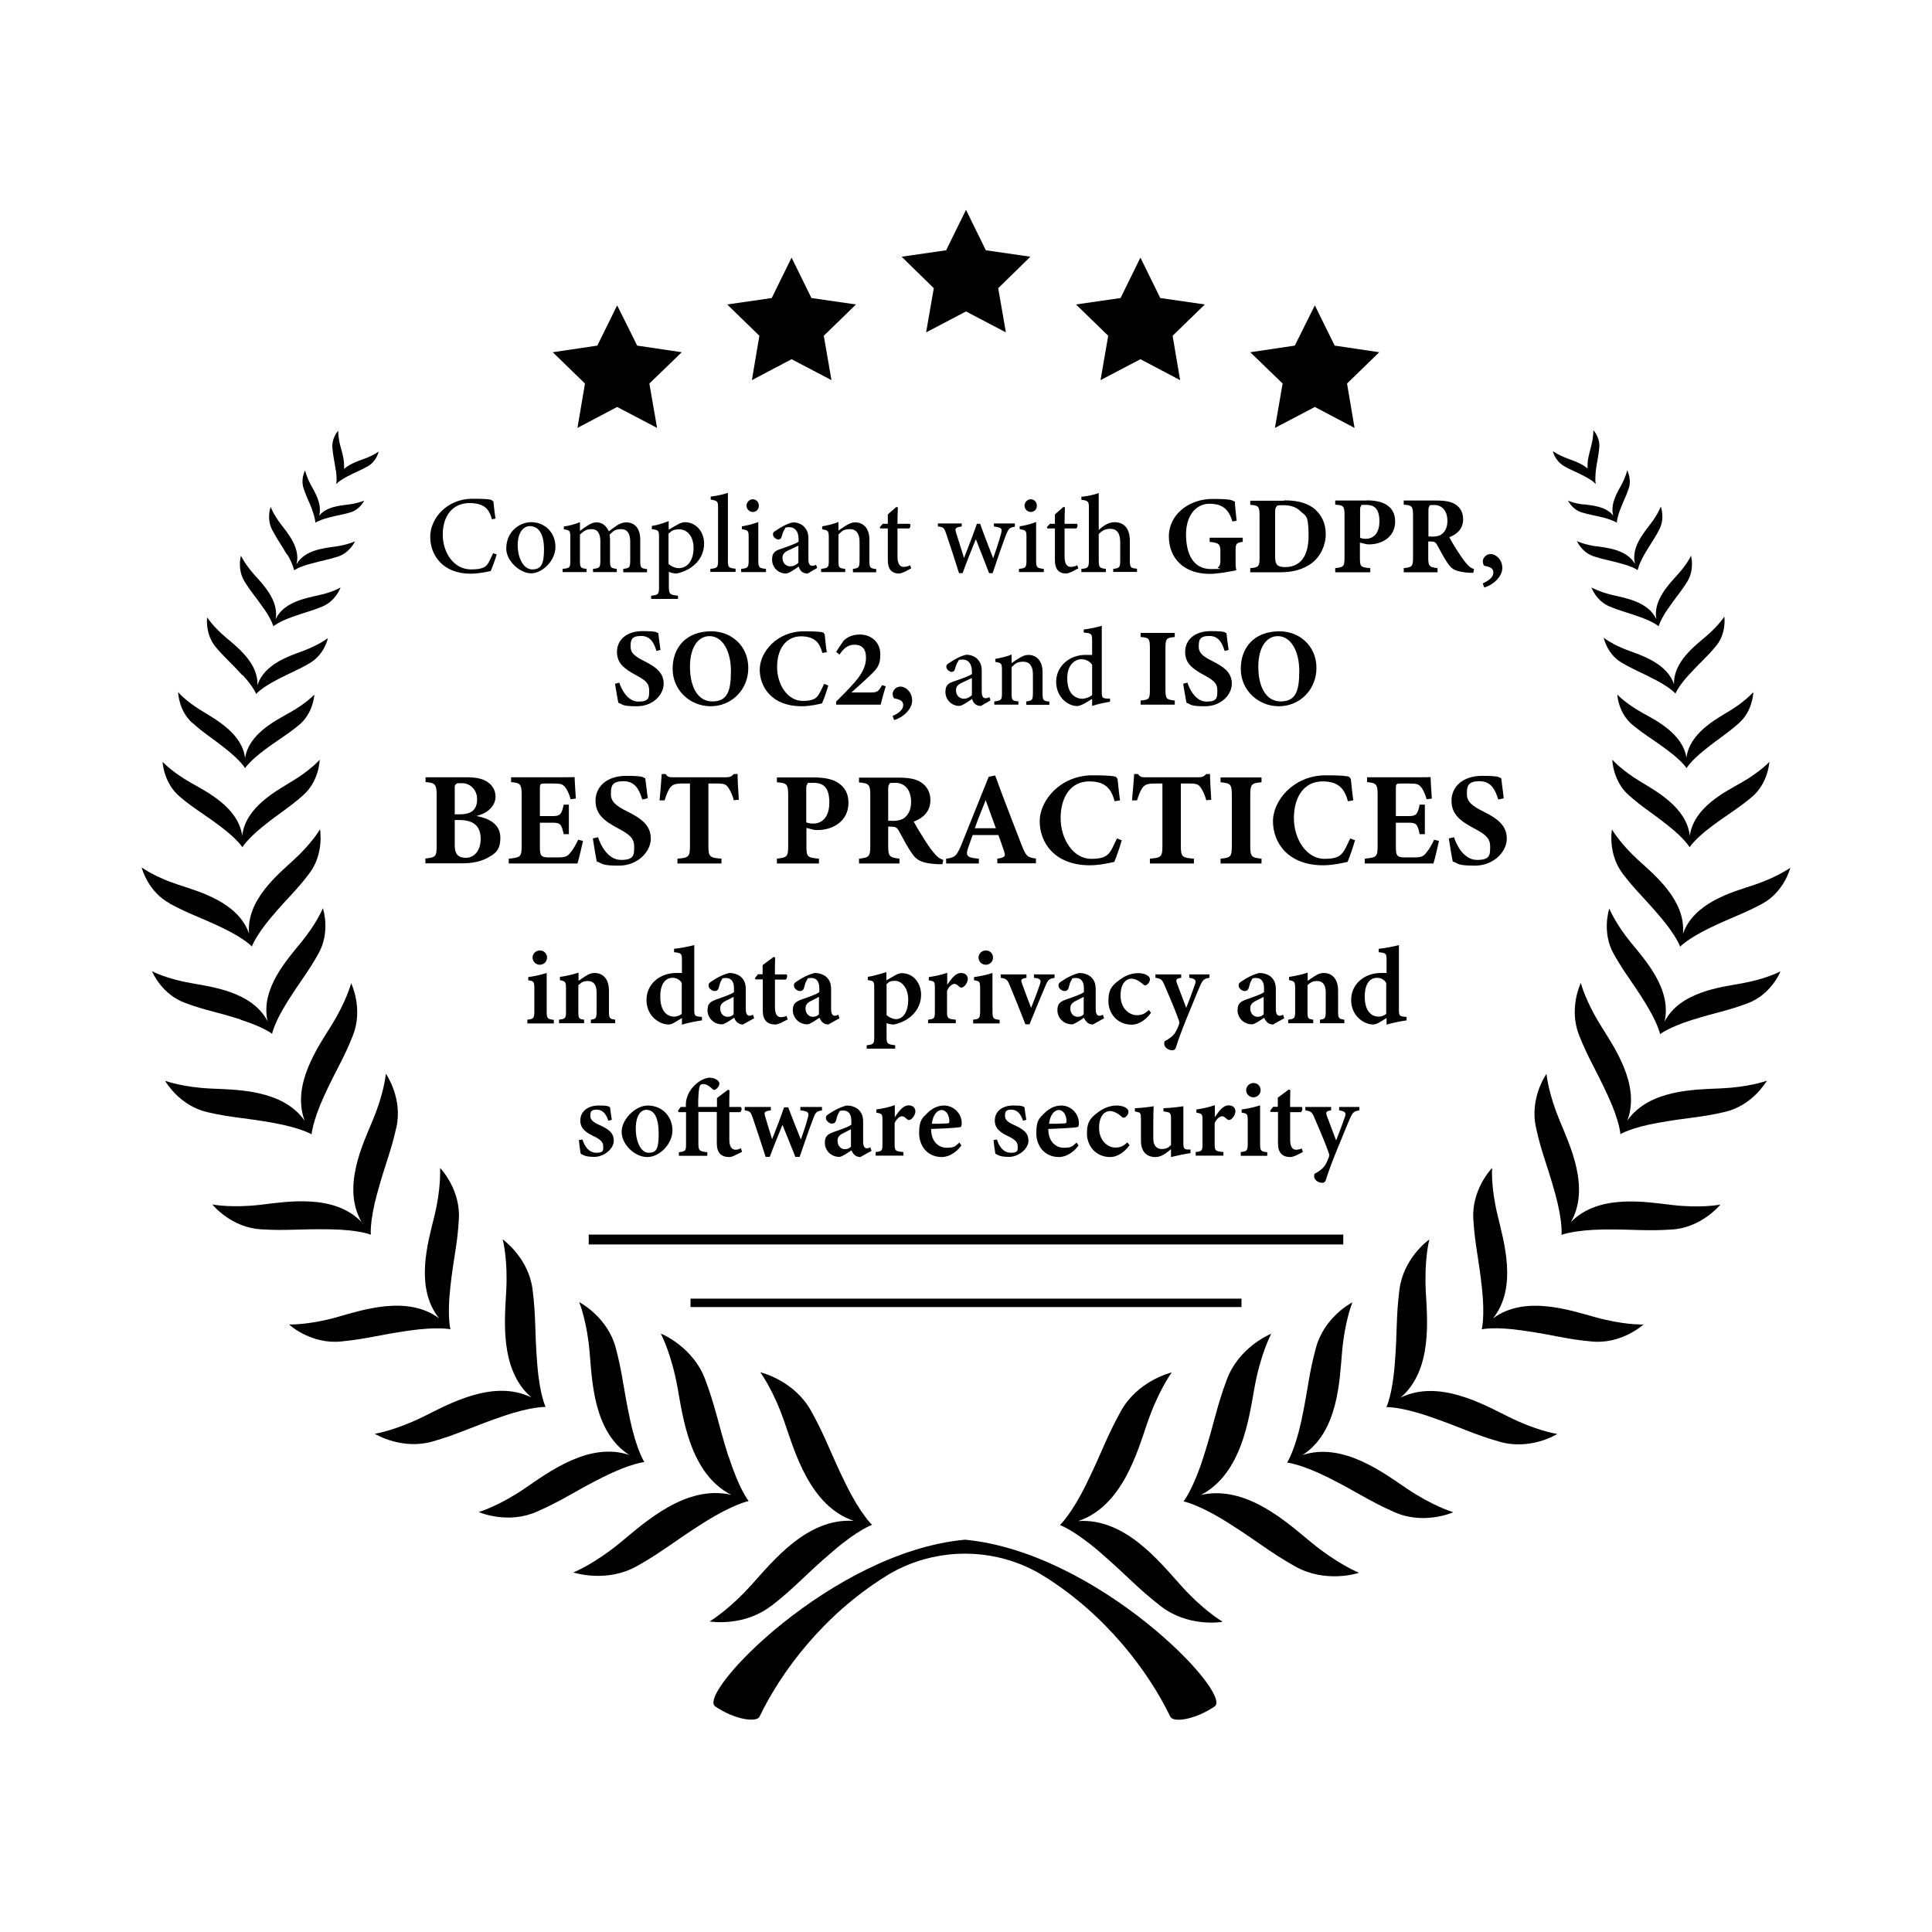 <svg xmlns="http://www.w3.org/2000/svg" id="Layer_1" viewBox="0 0 1080 1080"><defs><style>      .st0 {        stroke-width: 5.5px;      }      .st0, .st1 {        fill: none;        stroke: #000;        stroke-miterlimit: 10;      }      .st1 {        stroke-width: 4.7px;      }    </style></defs><g><polygon points="356.2 193.2 345 170.7 333.9 193.2 309 196.9 327 214.4 322.8 239.2 345 227.5 367.3 239.2 363 214.4 381.1 196.9 356.2 193.2"></polygon><polygon points="453.6 166.6 442.5 144 431.4 166.6 406.5 170.2 424.5 187.7 420.3 212.5 442.5 200.8 464.8 212.5 460.5 187.7 478.5 170.2 453.6 166.6"></polygon><polygon points="576 143.5 551.1 139.9 540 117.3 528.9 139.9 504 143.5 522 161.1 517.7 185.8 540 174.1 562.3 185.8 558 161.1 576 143.5"></polygon><polygon points="673.5 170.2 648.6 166.6 637.5 144 626.4 166.6 601.5 170.2 619.5 187.7 615.2 212.5 637.5 200.8 659.7 212.5 655.5 187.7 673.5 170.2"></polygon><polygon points="771 196.9 746.1 193.2 735 170.7 723.8 193.2 698.9 196.9 717 214.4 712.7 239.2 735 227.5 757.2 239.2 753 214.4 771 196.9"></polygon></g><g><path d="M683.3,906.5c-1.1-.7-11.3-6.9-23.5-20.6-11.6-12.9-31.1-37.5-57.1-35.6,24.7-8.3,33.1-38.7,38.7-55,6-17.4,12.9-27.1,13.6-28.1,0,0,0,0,0,0-1.2.3-19.1,4.9-28.4,21.6-8.3,15-10.3,22.4-19.4,40.9-8.4,17.1-14.7,22.8-14.7,22.8,0,0,8,2.8,22.4,15.2,15.6,13.5,20.4,19.6,33.9,30.1,15,11.7,33.3,9.1,34.5,8.8,0,0,0,0,0,0Z"></path><path d="M759.5,879.1c-1.2-.5-12.2-5.2-26.4-16.8-13.4-11-36.4-32.4-61.8-26.6,23.1-12,26.9-43.2,30-60.2,3.3-18.1,8.7-28.7,9.3-29.9,0,0,0,0,0,0-1.2.4-18.2,7.8-24.8,25.6-6,16-6.8,23.7-13.1,43.4-5.8,18.2-11.1,24.7-11.1,24.7,0,0,8.3,1.5,24.5,11.7,17.5,11,23.1,16.3,38,24.7,16.6,9.3,34.3,4,35.5,3.5,0,0,0,0,0,0Z"></path><path d="M812.2,845.3c-1.1-.4-11.5-3.6-25.5-13-13.1-8.8-36-26.4-58.6-18.9,20-12.9,20.7-41.7,22.1-57.4,1.4-16.7,5.4-26.9,5.8-28,0,0,0,0,0,0-1,.5-15.9,8.6-20.4,25.5-4.1,15.1-4.2,22.2-8.1,40.6-3.7,17-8,23.5-8,23.5,0,0,7.7.7,23.3,8.5,16.8,8.5,22.4,12.9,36.7,19.2,15.9,7.1,31.5.6,32.6.2,0,0,0,0,0,0Z"></path><path d="M870.5,801.6c-1.2-.2-11.9-2-27-9.5-14.2-7-39.2-21.3-60.6-10.8,18.1-15.5,14.9-44.1,14.1-59.9-.8-16.8,1.7-27.4,2-28.5,0,0,0,0,0,0-1,.6-14.5,10.7-16.7,28-2,15.5-1.1,22.6-2.6,41.4-1.3,17.4-4.7,24.3-4.7,24.3,0,0,7.7-.4,24.2,5.3,17.8,6.1,23.9,9.7,39,14,16.7,4.9,31.3-3.6,32.3-4.3,0,0,0,0,0,0Z"></path><path d="M918.5,740.4c-1.1,0-11.3.2-26.4-4-14.3-3.9-39.7-12.7-57.5.6,13.9-17.4,6-43.1,2.6-57.5-3.7-15.3-3.2-25.4-3.1-26.6,0,0,0,0,0,0-.8.8-11.5,12.4-10.5,28.6.9,14.6,2.9,20.9,4.8,38.4,1.8,16.2-.1,23.2-.1,23.2,0,0,7-1.7,23.2.7,17.5,2.5,23.7,4.8,38.3,6.1,16.2,1.6,28.2-8.8,28.9-9.5,0,0,0,0,0,0Z"></path><path d="M961.5,673.4c-1.1.2-11.1,2-26.7.2-14.7-1.7-41.2-6.4-56.7,9.6,11.1-19.3-.8-43.5-6.4-57.2-6-14.5-7.1-24.6-7.2-25.7,0,0,0,0,0,0-.7.9-9.4,14-5.9,29.9,3.1,14.3,6.1,20.2,10.8,37.2,4.3,15.7,3.5,22.9,3.5,22.9,0,0,6.7-2.7,23-3,17.6-.2,24.1,1,38.7,0,16.2-1,26.4-13.1,27.1-13.9,0,0,0,0,0,0Z"></path><path d="M987.7,604.1c-1,.4-10.3,3.6-25.4,4.3-14.3.7-40.3.4-52.6,18,7.5-20.2-7.6-41.3-15.1-53.5-8-12.9-10.6-22.3-10.9-23.4,0,0,0,0,0,0-.5.9-6.8,14.8-.9,29.4,5.2,13.1,9,18.3,16.1,33.8,6.6,14.3,6.9,21.3,6.9,21.3,0,0,5.9-3.7,21.4-6.4,16.8-3,23.2-2.8,36.9-6,15.3-3.5,23.1-16.6,23.6-17.5,0,0,0,0,0,0Z"></path><path d="M995.1,543.1c-.8.4-8.5,4.3-21.4,6.6-12.2,2.2-34.6,4.8-43.2,21.4,4.2-18.2-11.1-34.7-18.9-44.3-8.3-10.2-11.6-18-12-18.9,0,0,0,0,0,0-.3.9-4.2,13.5,2.5,25.4,6,10.7,9.8,14.7,17.6,27.3,7.2,11.6,8.3,17.5,8.3,17.5,0,0,4.7-3.8,17.7-7.9,14.1-4.4,19.6-5,31.1-9.3,12.8-4.7,18.1-16.8,18.4-17.7,0,0,0,0,0,0Z"></path><path d="M940.8,521.9c1.6-18.6-15.9-32.8-25.1-41.2-9.7-8.9-14.1-16.2-14.6-17,0,0,0,0,0,0-.2.9-2.2,14,6.1,24.8,7.4,9.7,11.8,13.2,21.3,24.5,8.8,10.4,10.7,16.2,10.7,16.2,0,0,4.1-4.4,16.4-10.4,13.3-6.4,18.7-7.8,29.5-13.6,12-6.5,15.5-19.3,15.7-20.1,0,0,0,0,0,0-.8.5-7.8,5.4-20.3,9.6-11.8,3.9-33.6,9.7-39.7,27.3Z"></path><path d="M944.6,467.2c-1.8-16-19-25-28.1-30.6-9.7-5.9-14.6-11.3-15.2-11.9,0,0,0,0,0,0,0,.8.5,12.2,9.3,19.9,7.9,7,12.2,9.2,22.1,17.1,9.2,7.3,11.8,11.9,11.8,11.9,0,0,2.7-4.4,12.1-11.5,10.2-7.6,14.5-9.7,22.6-16.5,9-7.5,9.8-18.9,9.9-19.7,0,0,0,0,0,0-.6.6-5.7,5.9-15.5,11.5-9.3,5.3-26.7,13.8-29,29.8Z"></path><path d="M942.8,423.9c-2-13.8-17.1-21.2-25.2-25.7-8.5-4.8-13-9.4-13.5-9.9,0,0,0,0,0,0,0,.7.7,10.5,8.6,17,7.1,5.8,10.8,7.6,19.6,14.2,8.2,6.1,10.5,9.9,10.5,9.9,0,0,2.2-3.9,10.2-10.3,8.6-6.9,12.3-8.8,19.1-14.9,7.6-6.7,8-16.6,8-17.3,0,0,0,0,0,0-.5.5-4.7,5.3-13.1,10.4-7.9,4.8-22.8,12.7-24.3,26.6Z"></path><path d="M935.9,382.9c-3.7-12-18.2-16.5-26-19.4-8.3-3.1-12.9-6.6-13.4-7,0,0,0,0,0,0,.1.6,2.1,9.3,10,13.9,7.1,4.2,10.7,5.3,19.4,9.9,8.1,4.3,10.7,7.4,10.7,7.4,0,0,1.4-3.8,7.6-10.6,6.7-7.3,9.7-9.5,15-15.9,5.9-7,4.8-15.9,4.7-16.5,0,0,0,0,0,0-.3.5-3.5,5.3-10.2,11-6.3,5.4-18.5,14.5-17.9,27Z"></path><path d="M925.9,346.1c-4.5-9.7-17.3-11.8-24.2-13.4-7.4-1.7-11.6-4.1-12.1-4.3,0,0,0,0,0,0,.2.5,2.9,7.6,10.1,10.6,6.5,2.7,9.6,3.2,17.6,6.1,7.4,2.7,9.9,5,9.9,5,0,0,.8-3.4,5.2-9.8,4.8-7,7.1-9.2,10.8-15.2,4.1-6.6,2.2-14,2.1-14.5,0,0,0,0,0,0-.2.5-2.3,4.9-7.4,10.5-4.7,5.3-13.9,14.4-12,24.9Z"></path><path d="M892.3,305.4c-6.5-.9-10.3-2.7-10.8-2.9,0,0,0,0,0,0,.2.4,3,6.4,9.4,8.5,5.8,1.9,8.5,2.1,15.6,4.1,6.6,1.8,9,3.6,9,3.6,0,0,.4-3,3.8-8.9,3.7-6.4,5.5-8.4,8.3-13.9,3.1-6,1-12.3.8-12.7,0,0,0,0,0,0-.2.4-1.7,4.4-5.7,9.6-3.7,4.9-11.1,13.4-8.7,22.5-4.5-8.1-15.8-9.1-21.9-10Z"></path><path d="M885.1,282c-5.2-.6-8.3-2-8.6-2.2,0,0,0,0,0,0,.1.3,2.5,5,7.6,6.6,4.6,1.4,6.8,1.6,12.5,3,5.2,1.4,7.2,2.8,7.2,2.8,0,0,0-2.4,1.9-7.4,2.1-5.5,3.3-7.3,4.8-11.9,1.7-5.1-.8-9.7-.9-10.1,0,0,0,0,0,0,0,.4-.8,3.7-3.2,8.2-2.2,4-6.4,10.8-4.6,17.2-4.1-5.2-12.1-5.7-16.6-6.3Z"></path><path d="M874.2,260.5c4.2,2.4,6.3,3,11.5,5.7,2.6,1.4,4.3,2.5,5.2,3.3.3.3.7.7,1.1,1,0-.5,0-1-.2-1.4,0-1.2,0-3.3.3-6.3.8-5.8,1.5-7.9,1.9-12.7.5-5.4-3-9.3-3.3-9.6,0,0,0,0,0,0,0,.4.1,3.7-1.2,8.8-.8,3.2-2.4,8-2,12.6-3.5-3-8.4-4.5-11.5-5.7-4.9-1.8-7.6-3.8-7.9-4,0,0,0,0,0,0,0,.4,1.3,5.4,6,8.2Z"></path><path d="M431.2,897.7c13.5-10.5,18.2-16.7,33.9-30.1,14.4-12.5,22.4-15.2,22.4-15.2,0,0-6.3-5.7-14.7-22.8-9.1-18.5-11.1-26-19.4-40.9-9.2-16.6-27.1-21.3-28.4-21.6,0,0,0,0,0,0,.8,1.1,7.7,10.8,13.6,28.1,5.7,16.3,14.1,46.7,38.7,55-26-1.9-45.5,22.8-57.1,35.6-12.3,13.7-22.4,19.9-23.5,20.6,0,0,0,0,0,0,1.2.2,19.5,2.9,34.5-8.8Z"></path><path d="M407.3,814.5c-6.2-19.7-7.1-27.4-13.1-43.4-6.6-17.8-23.6-25.2-24.8-25.6,0,0,0,0,0,0,.6,1.2,6,11.8,9.3,29.9,3.1,17,6.9,48.3,30,60.2-25.4-5.8-48.4,15.6-61.8,26.6-14.2,11.7-25.2,16.3-26.4,16.8,0,0,0,0,0,0,1.2.4,18.9,5.8,35.5-3.5,14.9-8.4,20.5-13.7,38-24.7,16.1-10.1,24.5-11.7,24.5-11.7,0,0-5.3-6.5-11.1-24.7Z"></path><path d="M360.3,817.5s-4.3-6.4-8-23.5c-4-18.4-4.1-25.5-8.1-40.6-4.5-16.8-19.3-24.9-20.4-25.5,0,0,0,0,0,0,.4,1.1,4.4,11.3,5.8,28,1.4,15.8,2.1,44.5,22.1,57.4-22.6-7.5-45.5,10-58.6,18.9-13.9,9.4-24.3,12.7-25.5,13,0,0,0,0,0,0,1,.5,16.7,6.9,32.6-.2,14.3-6.3,19.9-10.7,36.7-19.2,15.6-7.8,23.3-8.5,23.3-8.5Z"></path><path d="M305,786.5s-3.4-6.9-4.7-24.3c-1.5-18.8-.6-25.8-2.6-41.4-2.2-17.3-15.8-27.3-16.7-28,0,0,0,0,0,0,.3,1.2,2.9,11.8,2,28.5-.8,15.8-4,44.4,14.1,59.9-21.4-10.5-46.4,3.8-60.6,10.8-15.1,7.4-25.8,9.3-27,9.5,0,0,0,0,0,0,1,.6,15.6,9.1,32.3,4.3,15-4.3,21.1-7.9,39-14,16.5-5.7,24.2-5.3,24.2-5.3Z"></path><path d="M251.8,743.1s-1.9-7-.1-23.2c1.9-17.5,4-23.8,4.8-38.4,1-16.2-9.7-27.8-10.5-28.6,0,0,0,0,0,0,0,1.1.6,11.3-3.1,26.6-3.5,14.4-11.4,40.1,2.6,57.5-17.8-13.3-43.3-4.6-57.5-.6-15.1,4.2-25.3,4-26.4,4,0,0,0,0,0,0,.8.8,12.7,11.1,28.9,9.5,14.6-1.4,20.8-3.6,38.3-6.1,16.1-2.3,23.2-.7,23.2-.7Z"></path><path d="M184.3,687.2c16.3.2,23,3,23,3,0,0-.8-7.2,3.5-22.9,4.6-17,7.6-22.9,10.8-37.2,3.5-15.9-5.3-29-5.9-29.9,0,0,0,0,0,0-.1,1.1-1.2,11.3-7.2,25.7-5.7,13.7-17.5,37.9-6.4,57.2-15.5-16-42-11.3-56.7-9.6-15.6,1.8-25.6,0-26.7-.2,0,0,0,0,0,0,.7.9,10.9,12.9,27.1,13.9,14.6.9,21.1-.3,38.7,0Z"></path><path d="M174.2,634.1s.4-7,6.9-21.3c7.1-15.5,10.9-20.6,16.1-33.8,5.9-14.6-.5-28.5-.9-29.4,0,0,0,0,0,0-.3,1-2.9,10.5-10.9,23.4-7.5,12.1-22.6,33.3-15.1,53.5-12.3-17.6-38.3-17.3-52.6-18-15.1-.7-24.4-4-25.4-4.3,0,0,0,0,0,0,.5.9,8.3,14,23.6,17.5,13.8,3.2,20.2,3,36.9,6,15.5,2.8,21.4,6.4,21.4,6.4Z"></path><path d="M134.4,570c13,4.1,17.7,7.9,17.7,7.9,0,0,1.1-6,8.3-17.5,7.8-12.5,11.6-16.6,17.6-27.3,6.7-11.9,2.8-24.5,2.5-25.4,0,0,0,0,0,0-.4.9-3.7,8.7-12,18.9-7.8,9.6-23.1,26.2-18.9,44.3-8.6-16.5-31-19.2-43.2-21.4-12.9-2.3-20.6-6.1-21.4-6.6,0,0,0,0,0,0,.3.9,5.6,13,18.4,17.7,11.5,4.3,17,4.8,31.1,9.3Z"></path><path d="M94.9,505.1c10.8,5.9,16.1,7.2,29.5,13.6,12.3,5.9,16.4,10.4,16.4,10.4,0,0,1.9-5.7,10.7-16.2,9.5-11.3,13.9-14.7,21.3-24.5,8.3-10.8,6.2-23.9,6.1-24.8,0,0,0,0,0,0-.5.8-4.9,8.1-14.6,17-9.1,8.4-26.6,22.6-25.1,41.2-6.2-17.6-28-23.4-39.7-27.3-12.5-4.1-19.5-9-20.3-9.6,0,0,0,0,0,0,.2.9,3.7,13.7,15.7,20.1Z"></path><path d="M100.8,445.6c8.1,6.8,12.4,8.8,22.6,16.5,9.4,7.1,12.1,11.5,12.1,11.5,0,0,2.6-4.5,11.8-11.9,9.9-7.9,14.2-10.1,22.1-17.1,8.8-7.7,9.3-19.1,9.3-19.9,0,0,0,0,0,0-.5.6-5.5,6-15.2,11.9-9.1,5.6-26.3,14.6-28.1,30.6-2.2-15.9-19.7-24.5-29-29.8-9.8-5.6-14.9-10.9-15.5-11.5,0,0,0,0,0,0,0,.8.8,12.2,9.9,19.7Z"></path><path d="M107.7,404.2c6.8,6.1,10.5,8,19.1,14.9,8,6.4,10.2,10.3,10.2,10.3,0,0,2.4-3.8,10.5-9.9,8.8-6.6,12.6-8.4,19.6-14.2,7.9-6.5,8.6-16.3,8.6-17,0,0,0,0,0,0-.5.5-4.9,5.1-13.5,9.9-8,4.6-23.2,11.9-25.2,25.7-1.5-13.8-16.4-21.7-24.3-26.6-8.4-5.1-12.7-9.8-13.1-10.4,0,0,0,0,0,0,0,.7.4,10.6,8,17.3Z"></path><path d="M135.6,377.3c6.2,6.8,7.6,10.6,7.6,10.6,0,0,2.6-3.1,10.7-7.4,8.8-4.7,12.3-5.7,19.4-9.9,7.9-4.7,9.9-13.3,10-13.9,0,0,0,0,0,0-.5.4-5.1,3.8-13.4,7-7.8,2.9-22.3,7.4-26,19.4.6-12.5-11.6-21.6-17.9-27-6.7-5.7-9.9-10.5-10.2-11,0,0,0,0,0,0-.1.6-1.1,9.4,4.7,16.5,5.3,6.3,8.3,8.5,15,15.9Z"></path><path d="M147.6,340.3c4.4,6.4,5.2,9.8,5.2,9.8,0,0,2.6-2.3,9.9-5,8-2.9,11.1-3.4,17.6-6.1,7.2-3,9.9-10.1,10.1-10.6,0,0,0,0,0,0-.5.3-4.7,2.7-12.1,4.3-6.9,1.6-19.7,3.7-24.2,13.4,1.9-10.5-7.3-19.6-12-24.9-5-5.6-7.1-10-7.4-10.5,0,0,0,0,0,0-.2.5-2.1,7.8,2.1,14.5,3.7,6,6,8.2,10.8,15.2Z"></path><path d="M160.6,309.9c3.4,5.9,3.8,8.9,3.8,8.9,0,0,2.4-1.8,9-3.6,7.1-2,9.8-2.2,15.6-4.1,6.4-2.1,9.3-8.1,9.4-8.5,0,0,0,0,0,0-.4.2-4.3,2-10.8,2.9-6.1.9-17.3,1.8-21.9,10,2.5-9-4.9-17.5-8.7-22.5-4-5.2-5.5-9.2-5.7-9.6,0,0,0,0,0,0-.2.4-2.3,6.7.8,12.7,2.8,5.4,4.6,7.5,8.3,13.9Z"></path><path d="M174.4,284.8c1.9,5,1.9,7.4,1.9,7.4,0,0,1.9-1.4,7.2-2.8,5.7-1.5,7.8-1.6,12.5-3,5.1-1.6,7.5-6.3,7.6-6.6,0,0,0,0,0,0-.3.2-3.4,1.5-8.6,2.2-4.5.6-12.5,1.1-16.6,6.3,1.8-6.4-2.4-13.2-4.6-17.2-2.5-4.6-3.2-7.9-3.2-8.2,0,0,0,0,0,0-.2.3-2.6,4.9-.9,10.1,1.5,4.6,2.7,6.5,4.8,11.9Z"></path><path d="M187.8,262.9c.4,3,.4,5,.3,6.3,0,.5-.1.9-.2,1.4.4-.3.8-.7,1.1-1,1-.8,2.6-1.9,5.2-3.3,5.2-2.7,7.3-3.3,11.5-5.7,4.7-2.7,5.9-7.8,6-8.2,0,0,0,0,0,0-.3.2-3,2.2-7.9,4-3.1,1.1-7.9,2.7-11.5,5.7.4-4.6-1.1-9.5-2-12.6-1.3-5-1.3-8.4-1.2-8.8,0,0,0,0,0,0-.3.3-3.7,4.2-3.3,9.6.4,4.8,1.1,6.9,1.9,12.7Z"></path><path d="M539.4,860.7h0s0,0,0,0h0s0,0,0,0c-74.4,6.9-150.1,86-139.6,93.2,10.7,7.3,23.1,9.2,24.8,5.7,11.9-24.8,35.5-56.7,70.6-78.5,2.7-1.7,5.4-3.2,8.2-4.5,22.7-10.8,49.4-10.8,72,0,2.8,1.3,5.5,2.8,8.2,4.5,35,21.8,58.6,53.7,70.6,78.5,1.7,3.6,14.1,1.6,24.8-5.7,10.5-7.1-65.2-86.2-139.6-93.2Z"></path></g><g><path d="M294.8,572v-2c3.5-.4,3.9-.7,3.9-5v-12.3c0-4-.3-4.3-3.4-4.7v-1.8c3.6-.5,7.2-1.3,10.3-2.3v21.2c0,4.2.3,4.6,4,5v2h-14.8ZM301.7,539.3c-2.1,0-4-1.8-4-4s1.9-4,4.1-4,4,1.7,4,4-1.8,4-4.1,4Z"></path><path d="M330.3,572v-2c2.9-.4,3.2-.7,3.2-4.9v-10.4c0-4.4-1.9-6.3-4.8-6.3s-3.7.9-5.4,2.3v14.8c0,3.9.3,4.1,3.2,4.5v2h-14v-2c3.5-.5,3.9-.6,3.9-4.7v-12.8c0-3.8-.5-4-3.4-4.6v-1.8c3.4-.5,7.2-1.3,10.4-2.4,0,1.1,0,3.2,0,4.6,1.2-.9,2.6-1.8,4-2.7,1.8-1.1,3.1-1.7,4.9-1.7,5,0,8.1,3.6,8.1,9.8v11.7c0,4,.4,4.1,3.5,4.6v2h-13.6Z"></path><path d="M392.4,570.4c-1.4.2-6.7,1-11.2,2.4v-3.7c-1.1.7-2.7,1.6-3.8,2.3-1.8,1.1-3,1.3-3.7,1.3-5.1,0-12.3-4.7-12.3-13.7s7.5-15.1,16.7-15.1,2,0,3.1.4v-7.8c0-3.5-.4-3.8-4.4-4.2v-1.9c3.7-.4,8.5-1.3,11.3-2.1v36.1c0,3.3.4,3.6,2.7,3.9l1.6.2v1.9ZM381.2,549.7c-.9-1.9-2.9-3.1-5.3-3.1s-6.8,1.5-6.8,10.5,4.5,11.2,7.7,11.2c1.5,0,2.9-.5,4.3-1.5v-17.1Z"></path><path d="M415.5,572.7c-1.4,0-2.8-.5-3.5-1.3-.8-.8-1.3-1.6-1.6-2.5-2.4,1.6-5.4,3.7-6.8,3.7-5,0-8.1-4-8.1-7.8s1.5-4.8,4.9-6.1c3.7-1.3,8.5-2.9,9.9-4.1v-2.2c0-3.6-1.5-5.7-4.4-5.7s-2,.6-2.6,1.3c-.7.9-1,2.2-1.5,4.1-.4,1.4-1.2,1.9-2.4,1.9s-3.3-1.4-3.3-3,.8-1.8,2.1-2.7c2.4-1.7,6.1-3.6,9.5-4.4,2.3,0,4.3.6,5.9,1.7,2.5,1.9,3.3,4.3,3.3,7.4v11.1c0,2.9,1,3.7,2,3.7s1.3-.2,2-.6l.7,2-6.1,3.4ZM410.2,557.2c-1.2.6-3,1.5-4.3,2.2-2.1,1-3.3,2.1-3.3,4.3,0,3.4,2.4,4.7,4,4.7s2.5-.4,3.5-1.4v-9.7Z"></path><path d="M436,572c-1,.5-2,.7-2.5.7-4.5,0-7.1-2.3-7.1-7.7v-17.5h-4.1l-.3-.7,1.7-2.2h2.6v-5.1c1.8-1.4,4.4-3.2,6.2-4.6l.8.4c0,2-.2,5.4-.1,9.4h6.5c.6.6.3,2.3-.5,2.9h-6v15.4c0,4.9,2,5.6,3.3,5.6s2.2-.3,3.2-.7l.6,2-4.4,2.2Z"></path><path d="M463.2,572.7c-1.4,0-2.8-.5-3.5-1.3-.8-.8-1.3-1.6-1.6-2.5-2.4,1.6-5.4,3.7-6.8,3.7-5,0-8.1-4-8.1-7.8s1.5-4.8,4.9-6.1c3.7-1.3,8.5-2.9,9.9-4.1v-2.2c0-3.6-1.5-5.7-4.4-5.7s-2,.6-2.6,1.3c-.7.9-1,2.2-1.5,4.1-.4,1.4-1.2,1.9-2.4,1.9s-3.3-1.4-3.3-3,.8-1.8,2.1-2.7c2.4-1.7,6.1-3.6,9.5-4.4,2.3,0,4.3.6,5.9,1.7,2.5,1.9,3.3,4.3,3.3,7.4v11.1c0,2.9,1,3.7,2,3.7s1.3-.2,2-.6l.7,2-6.1,3.4ZM457.9,557.2c-1.2.6-3,1.5-4.3,2.2-2.1,1-3.3,2.1-3.3,4.3,0,3.4,2.4,4.7,4,4.7s2.5-.4,3.5-1.4v-9.7Z"></path><path d="M485,546.1c3.1-.5,7-1.6,10.5-2.7v4.6c.1,0,4.5-2.6,4.7-2.7,1.5-.9,2.9-1.3,3.9-1.3,6.8,0,10.8,6,10.8,12,0,9.1-7.2,15.1-15.2,16.7-1.7,0-3.2-.3-4.1-.8v7.7c0,3.8.4,4.2,4.8,4.7v1.9h-15.9v-1.9c3.9-.4,4.2-.9,4.2-4.5v-27.7c0-3.5-.3-3.8-3.6-4.2v-1.9ZM495.6,567.4c1.3,1.3,3.6,2.3,5.3,2.3,4,0,6.8-4.2,6.8-10.9s-3.8-10.5-7.3-10.5-3.5.9-4.8,1.8v17.3Z"></path><path d="M534.4,572h-15.6v-2c3.5-.4,3.8-.7,3.8-4.5v-13.3c0-3.4-.2-3.7-3.4-4.2v-1.8c3.5-.5,6.8-1.2,10.3-2.4v6.7c2.6-3.9,4.9-6.6,7.6-6.6s3.9,1.5,3.9,3.4-1.7,4.1-2.8,4.6c-.8.4-1.4.1-1.8-.2-1-.9-1.8-1.7-2.9-1.7s-2.9,1.2-4.1,3.8v11.7c0,3.8.4,4.1,4.9,4.5v2Z"></path><path d="M544,572v-2c3.5-.4,3.9-.7,3.9-5v-12.3c0-4-.3-4.3-3.4-4.7v-1.8c3.7-.5,7.2-1.3,10.3-2.3v21.2c0,4.2.3,4.6,4,5v2h-14.8ZM551,539.3c-2.1,0-4-1.8-4-4s1.9-4,4.1-4,4,1.7,4,4-1.8,4-4.1,4Z"></path><path d="M589.7,546.6c-3.3.5-3.8,1.1-5.2,4.3-2.1,4.9-5.4,12.7-9,21.7h-2.3c-2.9-7.5-5.8-14.8-8.8-21.9-1.2-3-1.8-3.6-5-4.1v-1.9h14.4v1.9c-3,.5-3.3,1-2.5,3.2,1.5,4.3,3.9,10.4,5.1,13.6,1.5-3.7,3.5-8.9,4.9-13.1.8-2.3.6-3.3-3.3-3.7v-1.9h11.5v1.9Z"></path><path d="M611.1,572.7c-1.4,0-2.8-.5-3.5-1.3-.8-.8-1.3-1.6-1.6-2.5-2.4,1.6-5.4,3.7-6.8,3.7-5,0-8.1-4-8.1-7.8s1.5-4.8,4.9-6.1c3.7-1.3,8.5-2.9,9.9-4.1v-2.2c0-3.6-1.5-5.7-4.4-5.7s-2,.6-2.6,1.3c-.7.9-1,2.2-1.5,4.1-.4,1.4-1.2,1.9-2.4,1.9s-3.3-1.4-3.3-3,.8-1.8,2.1-2.7c2.4-1.7,6-3.6,9.5-4.4,2.3,0,4.3.6,5.9,1.7,2.5,1.9,3.3,4.3,3.3,7.4v11.1c0,2.9,1,3.7,2,3.7s1.3-.2,2-.6l.7,2-6.1,3.4ZM605.9,557.2c-1.2.6-3,1.5-4.3,2.2-2.1,1-3.3,2.1-3.3,4.3,0,3.4,2.4,4.7,4,4.7s2.5-.4,3.5-1.4v-9.7Z"></path><path d="M643.4,566.2c-2.8,3.9-6.9,6.6-10.7,6.6-8.3,0-13.1-6.4-13.1-13.2s2.3-8.9,6.3-11.9c3.8-2.9,7.6-3.7,10.3-3.7s4.5.7,5.5,1.5c.9.6,1.1,1.3,1.1,2.1,0,1.6-1.7,3.2-2.6,3.2s-.8-.2-1.3-.7c-2.4-2-4.5-3-6.4-3-3,0-6.1,2.7-6.1,9.3,0,8.3,5.9,11.1,8.9,11.1s4.5-.7,6.9-2.9l1.2,1.5Z"></path><path d="M676.1,546.6c-3,.5-3.7,1-5.2,4.4-1.5,3.3-3.2,7.8-7.1,17.1-4.1,10-5.3,13.9-6.4,17.3-.4,1.3-1.1,1.7-2.1,1.7-2.3,0-4.5-1.7-4.5-3.6s.4-1.4,1.6-2.2c2.3-1.4,3.8-2.7,4.8-4.5.9-1.6,1.6-3.4,1.9-4.2.2-.9.2-1.4-.2-2.4-2.9-8.2-6.7-16.4-8-19.6-1.2-2.9-1.9-3.6-5-4v-1.9h14.4v1.9c-2.7.4-3.1.9-2.4,3l5.2,13.8c1.5-3.7,3.8-9.8,5-13.4.7-2.1,0-2.9-3.3-3.4v-1.9h11.3v1.9Z"></path><path d="M711.8,572.7c-1.4,0-2.8-.5-3.5-1.3-.8-.8-1.3-1.6-1.6-2.5-2.4,1.6-5.4,3.7-6.8,3.7-5,0-8.1-4-8.1-7.8s1.5-4.8,4.9-6.1c3.7-1.3,8.5-2.9,9.9-4.1v-2.2c0-3.6-1.5-5.7-4.4-5.7s-2,.6-2.6,1.3c-.7.9-1,2.2-1.5,4.1-.4,1.4-1.2,1.9-2.4,1.9s-3.3-1.4-3.3-3,.8-1.8,2.1-2.7c2.4-1.7,6-3.6,9.5-4.4,2.3,0,4.3.6,5.9,1.7,2.5,1.9,3.3,4.3,3.3,7.4v11.1c0,2.9,1,3.7,2,3.7s1.3-.2,2-.6l.7,2-6.1,3.4ZM706.5,557.2c-1.2.6-3,1.5-4.3,2.2-2.1,1-3.3,2.1-3.3,4.3,0,3.4,2.4,4.7,4,4.7s2.5-.4,3.5-1.4v-9.7Z"></path><path d="M737.9,572v-2c2.9-.4,3.2-.7,3.2-4.9v-10.4c0-4.4-1.9-6.3-4.8-6.3s-3.7.9-5.4,2.3v14.8c0,3.9.3,4.1,3.2,4.5v2h-14v-2c3.5-.5,3.9-.6,3.9-4.7v-12.8c0-3.8-.5-4-3.4-4.6v-1.8c3.4-.5,7.2-1.3,10.4-2.4,0,1.1,0,3.2,0,4.6,1.2-.9,2.6-1.8,4-2.7,1.8-1.1,3.1-1.7,4.9-1.7,5,0,8.1,3.6,8.1,9.8v11.7c0,4,.4,4.1,3.5,4.6v2h-13.6Z"></path><path d="M786.3,570.4c-1.4.2-6.7,1-11.2,2.4v-3.7c-1.1.7-2.7,1.6-3.8,2.3-1.8,1.1-3,1.3-3.7,1.3-5.1,0-12.3-4.7-12.3-13.7s7.5-15.1,16.7-15.1,2,0,3.1.4v-7.8c0-3.5-.4-3.8-4.4-4.2v-1.9c3.7-.4,8.5-1.3,11.3-2.1v36.1c0,3.3.4,3.6,2.7,3.9l1.6.2v1.9ZM775,549.7c-.9-1.9-2.9-3.1-5.3-3.1s-6.8,1.5-6.8,10.5,4.5,11.2,7.7,11.2c1.5,0,2.9-.5,4.3-1.5v-17.1Z"></path><path d="M340.1,626.5c-1.4-4.1-3.4-6.2-6.6-6.2s-3.5,1.3-3.5,3.5,1.6,3.5,4.9,5c5.1,2.3,8.2,4.3,8.2,8.9s-5.6,9-10.8,9-6.4-1.1-7.7-1.8c-.3-1.5-.8-5.5-1-7.6l2-.3c1.2,3.9,3.6,7.4,7.8,7.4s3.8-1.5,3.8-3.6-1.2-3.6-4.8-5.4c-4.2-2-8-4.1-8-9s3.9-8.4,10.2-8.4,5.1.6,6.4.9c.2,1.6.7,5.5,1,7.1l-1.9.5Z"></path><path d="M362,618c8.4,0,13.9,6.3,13.9,13.9s-7.2,14.9-14.1,14.9-14.3-7-14.3-14.1,7.8-14.7,14.5-14.7ZM361.3,620.4c-3,0-5.9,3.1-5.9,10.5s2.9,13.5,7.2,13.5,5.6-2,5.6-10.8-2.5-13.2-6.9-13.2Z"></path><path d="M390.4,621.6v17.7c0,4,.6,4.3,5,4.8v2h-15.9v-2c3.7-.5,4-.7,4-4.6v-17.8h-4.2l-.3-.8,1.5-2.1h2.9v-1.4c0-1.5.3-3,.8-4.4.5-1.3,1.6-4.3,5.1-7.2,2.3-2,4.5-3,7.2-3.4,2.3.1,4,.8,5,1.9.8.8.8,1.7.4,2.5-.2.6-.8,1.4-1.6,2-.7.7-1.4.6-2,0-1.4-1.4-3.3-2.8-5.1-2.8s-2,.9-2.3,2.2c-.3,1.1-.6,5.2-.6,8.2v2.4h10.5v-5c1.8-1.4,4.4-3.2,6.1-4.6l.9.3c0,1.9-.2,5.2-.1,9.3h6.4c.7.6.6,2.3-.4,2.9h-6v15.4c0,4.9,2.2,5.6,3.5,5.6s2-.4,3-.8l.6,2-4.5,2.2c-1.1.5-2.1.7-2.6.7-4.5,0-7-2.3-7-7.7v-17.5h-10.5Z"></path><path d="M459.5,620.7c-3,.5-3.5,1-4.8,4.3-2.1,5.4-4.8,13.3-7.7,21.7h-2.4c-2.3-6-4.9-12.1-7.2-17.9-2.3,5.7-4.8,11.7-7.1,17.9h-2.3c-2.4-7.5-4.9-15-7.3-22.1-1.1-3.1-1.5-3.5-4.4-3.9v-1.9h14.6v1.9c-3.6.5-3.9,1-3.2,3.3,1.3,4.3,2.6,8.7,3.9,12.8,2.3-5.7,4.7-11.9,6.7-17.8h2.3c2.2,5.9,4.7,12,7.1,18,1.2-3.3,3.2-9.3,4-12.6.6-2.6,0-3.2-4.3-3.7v-1.9h12.1v1.9Z"></path><path d="M481.1,646.8c-1.4,0-2.8-.5-3.5-1.3-.8-.8-1.3-1.6-1.6-2.5-2.4,1.6-5.4,3.7-6.8,3.7-5,0-8.1-4-8.1-7.8s1.5-4.8,4.9-6.1c3.7-1.3,8.5-2.9,9.9-4.1v-2.2c0-3.6-1.5-5.7-4.4-5.7s-2,.6-2.6,1.3c-.7.9-1,2.2-1.5,4.1-.4,1.4-1.2,1.9-2.4,1.9s-3.3-1.4-3.3-3,.8-1.8,2.1-2.7c2.4-1.7,6.1-3.6,9.5-4.4,2.3,0,4.3.6,5.9,1.7,2.5,1.9,3.3,4.3,3.3,7.4v11.1c0,2.9,1,3.7,2,3.7s1.3-.2,2-.6l.7,2-6.1,3.4ZM475.8,631.2c-1.2.6-3,1.5-4.3,2.2-2.1,1-3.3,2.1-3.3,4.3,0,3.4,2.4,4.7,4,4.7s2.5-.4,3.5-1.4v-9.7Z"></path><path d="M505.1,646h-15.6v-2c3.5-.4,3.8-.7,3.8-4.5v-13.3c0-3.4-.2-3.7-3.4-4.2v-1.8c3.5-.5,6.8-1.2,10.3-2.4v6.7c2.6-3.9,4.9-6.6,7.6-6.6s3.9,1.5,3.9,3.4-1.7,4.1-2.8,4.6c-.8.4-1.4.1-1.8-.2-1-.9-1.8-1.7-2.9-1.7s-2.9,1.2-4.1,3.8v11.7c0,3.8.4,4.1,4.9,4.5v2Z"></path><path d="M537.4,640.3c-3.8,5.3-8.5,6.5-10.9,6.5-8,0-12.7-6.1-12.7-13.4s1.8-8.4,4.4-11c2.7-2.8,6.1-4.4,9.5-4.4,5.8,0,10,4.9,9.9,9.9,0,1.1-.1,2-1,2.2-1.2.3-9.6.8-16.1,1,0,7.1,4.2,10.5,8.7,10.5s4.8-.9,7.1-2.9l1.1,1.6ZM526.4,620.5c-2.6,0-4.9,2.8-5.5,7.7,2.9,0,5.6,0,8.5-.2,1,0,1.3-.2,1.3-1.2,0-3.2-1.6-6.3-4.4-6.3Z"></path><path d="M571.9,626.5c-1.4-4.1-3.4-6.2-6.6-6.2s-3.5,1.3-3.5,3.5,1.6,3.5,4.9,5c5.1,2.3,8.2,4.3,8.2,8.9s-5.6,9-10.8,9-6.4-1.1-7.7-1.8c-.3-1.5-.8-5.5-1-7.6l1.9-.3c1.2,3.9,3.6,7.4,7.8,7.4s3.8-1.5,3.8-3.6-1.2-3.6-4.8-5.4c-4.2-2-8-4.1-8-9s3.9-8.4,10.2-8.4,5.1.6,6.4.9c.2,1.6.7,5.5,1,7.1l-2,.5Z"></path><path d="M602.9,640.3c-3.8,5.3-8.5,6.5-10.9,6.5-8,0-12.7-6.1-12.7-13.4s1.8-8.4,4.4-11c2.7-2.8,6.1-4.4,9.5-4.4,5.8,0,10,4.9,9.9,9.9,0,1.1-.1,2-1,2.2-1.2.3-9.6.8-16.1,1,0,7.1,4.2,10.5,8.7,10.5s4.8-.9,7.1-2.9l1.1,1.6ZM591.9,620.5c-2.6,0-4.9,2.8-5.5,7.7,2.9,0,5.6,0,8.5-.2,1,0,1.3-.2,1.3-1.2,0-3.2-1.6-6.3-4.4-6.3Z"></path><path d="M631.4,640.2c-2.8,3.9-6.9,6.6-10.7,6.6-8.3,0-13.1-6.4-13.1-13.2s2.3-8.9,6.3-11.9c3.8-2.9,7.6-3.7,10.3-3.7s4.5.7,5.5,1.5c.9.6,1.1,1.3,1.1,2.1,0,1.6-1.7,3.2-2.6,3.2s-.8-.2-1.3-.7c-2.4-2-4.5-3-6.4-3-3,0-6.1,2.7-6.1,9.3,0,8.3,5.9,11.1,8.9,11.1s4.5-.7,6.9-2.9l1.2,1.5Z"></path><path d="M665.5,644.6c-3.4.5-7.2,1.3-10.9,2.2v-4.4c-2.8,2.3-5.4,4.4-8.8,4.4-4.8,0-8-3.1-8-9v-12.5c0-3-.4-3.3-2-3.7l-1.4-.3v-1.8c3-.1,7.6-.6,10.5-1.1-.1,2.4-.2,5.5-.2,9.2v8.8c0,4.5,2.3,5.9,4.7,5.9s3.6-.6,5.2-2.2v-14.7c0-3-.5-3.5-2.3-3.8l-1.9-.3v-1.8c3.7-.1,8.6-.7,11.1-1.1v20.3c0,3.2.4,3.8,2.5,3.9h1.5v2Z"></path><path d="M684,646h-15.6v-2c3.5-.4,3.8-.7,3.8-4.5v-13.3c0-3.4-.2-3.7-3.4-4.2v-1.8c3.5-.5,6.8-1.2,10.3-2.4v6.7c2.6-3.9,4.9-6.6,7.6-6.6s3.9,1.5,3.9,3.4-1.7,4.1-2.8,4.6c-.8.4-1.4.1-1.8-.2-1-.9-1.8-1.7-2.9-1.7s-2.9,1.2-4.1,3.8v11.7c0,3.8.4,4.1,4.9,4.5v2Z"></path><path d="M693.6,646v-2c3.5-.4,3.9-.7,3.9-5v-12.3c0-4-.3-4.3-3.4-4.7v-1.8c3.7-.5,7.2-1.3,10.3-2.3v21.2c0,4.2.3,4.6,4,5v2h-14.8ZM700.6,613.4c-2.1,0-4-1.8-4-4s1.9-4,4.1-4,4,1.7,4,4-1.8,4-4.1,4Z"></path><path d="M723.9,646.1c-1,.5-2,.7-2.5.7-4.5,0-7-2.3-7-7.7v-17.5h-4.1l-.3-.7,1.7-2.2h2.6v-5.1c1.8-1.4,4.4-3.2,6.2-4.6l.8.4c0,2-.2,5.4-.1,9.4h6.5c.6.6.3,2.3-.5,2.9h-6v15.4c0,4.9,2,5.6,3.3,5.6s2.2-.3,3.2-.7l.6,2-4.4,2.2Z"></path><path d="M759.9,620.7c-3,.5-3.7,1-5.2,4.4-1.5,3.3-3.2,7.8-7.1,17.1-4.1,10-5.3,13.9-6.4,17.3-.4,1.3-1.1,1.7-2.1,1.7-2.3,0-4.5-1.7-4.5-3.6s.4-1.4,1.6-2.2c2.3-1.4,3.8-2.7,4.8-4.5.9-1.6,1.6-3.4,1.9-4.2.2-.9.2-1.4-.2-2.4-2.9-8.2-6.7-16.4-8-19.6-1.2-2.9-1.9-3.6-5-4v-1.9h14.4v1.9c-2.7.4-3.1.9-2.4,3l5.2,13.8c1.5-3.7,3.8-9.8,5-13.4.7-2.1,0-2.9-3.3-3.4v-1.9h11.3v1.9Z"></path></g><g><path d="M277.7,309.8c-.9,3-2.5,7.5-3.4,9.4-1.8.4-6.6,1.5-11.3,1.5-15.1,0-22.5-10-22.5-20.6s9.6-21.3,23.6-21.3,9.7,1.1,11.7,1.4c.3,2.8.7,6.7,1.2,9.7l-2,.4c-1.2-4.3-2.8-6.7-6-8-1.6-.7-4.1-1.1-6.3-1.1-10,0-15.2,7.5-15.2,17.6s6.1,19.5,15.8,19.5,9.2-2.9,12.4-9.1l1.9.7Z"></path><path d="M296.9,291.9c7.9,0,13.6,6,13.6,13.8s-7.4,14.8-13.6,14.8-13.9-6.9-13.9-13.8c0-9.9,7.8-14.8,13.9-14.8ZM296.2,294.1c-3.6,0-6.8,3.5-6.8,10.7s3.3,13.5,8.1,13.5,6.6-2.6,6.6-11.1-2.8-13.1-8-13.1Z"></path><path d="M348.4,319.8v-1.8c3.4-.4,3.9-.6,3.9-4.8v-10.4c0-4.5-1.6-7-5.1-7s-4.2,1.1-6.4,3c0,.7.2,1.5.2,2.6v12.1c0,3.8.5,4.1,3.8,4.5v1.8h-13.3v-1.8c3.6-.4,4.1-.6,4.1-4.6v-10.7c0-4.5-1.5-6.9-5-6.9s-4.5,1.5-6.4,3v14.6c0,4,.4,4.2,3.7,4.6v1.8h-13.4v-1.8c4-.4,4.3-.6,4.3-4.6v-12.8c0-3.9-.2-4.2-3.6-4.7v-1.6c3-.4,6-1.2,9-2.4v4.9c1.3-1,2.6-2,4.4-3.1,1.6-1,3-1.7,4.9-1.7,3.1,0,5.5,1.9,6.8,5,1.7-1.3,3.2-2.3,4.8-3.4,1.4-.9,3.1-1.6,4.9-1.6,4.9,0,7.9,3.5,7.9,9.6v11.9c0,4,.4,4.2,3.8,4.6v1.8h-13.1Z"></path><path d="M364.4,294c3-.4,6.3-1.5,9.4-2.7v4.8c.2-.1,4.9-2.9,5.2-3,1.5-.8,2.8-1.2,3.7-1.2,6.8,0,10.9,5.8,10.9,11.9,0,9.3-7.4,15.2-15.4,16.8-1.8,0-3.4-.5-4.3-1v8.2c0,4.4.5,4.7,5.1,5.2v1.8h-15v-1.8c4-.4,4.4-.8,4.4-4.8v-28c0-3.6-.2-3.9-4-4.4v-1.7ZM373.7,315.2c1.4,1.4,3.8,2.4,5.7,2.4,5,0,8.3-4.4,8.3-11.3s-3.9-10.4-8-10.4-4.4,1.3-6,2.4v16.9Z"></path><path d="M397.1,319.8v-1.8c3.9-.4,4.3-.7,4.3-4.8v-29.3c0-3.7-.3-4-4.1-4.6v-1.7c3.5-.4,7.4-1.3,9.6-2.1v37.6c0,4.1.3,4.4,4.3,4.8v1.8h-14Z"></path><path d="M414.3,319.8v-1.8c3.8-.4,4.2-.7,4.2-4.9v-12.6c0-3.9-.2-4.1-3.8-4.7v-1.6c3.3-.5,6.4-1.3,9.2-2.4v21.3c0,4.2.4,4.5,4.3,4.9v1.8h-14ZM420.8,286.2c-1.8,0-3.5-1.6-3.5-3.5s1.6-3.6,3.5-3.6,3.4,1.5,3.4,3.6-1.5,3.5-3.4,3.5Z"></path><path d="M451.1,320.6c-1.1,0-2.4-.5-3.1-1.2-.8-.8-1.2-1.7-1.5-2.7-2.4,1.6-5.5,3.9-7.2,3.9-4.5,0-7.7-3.7-7.7-7.7s1.6-5,5-6.1c3.7-1.3,8.4-2.9,9.8-4v-1.5c0-4.2-2-6.6-5.1-6.6s-2.2.6-2.8,1.4c-.7.9-1.1,2.2-1.6,4-.3,1.1-1,1.5-1.9,1.5s-2.9-1.3-2.9-2.8.8-1.7,2.1-2.5c2-1.4,5.6-3.6,9.1-4.3,2,0,3.9.6,5.4,1.7,2.2,1.9,3.2,4,3.2,7.2v11.7c0,2.9,1,3.7,2.1,3.7s1.5-.3,2.2-.6l.6,1.8-5.5,3.2ZM446.3,305c-1.3.7-3.9,1.8-5.3,2.5-2.3,1-3.6,2.2-3.6,4.4,0,3.3,2.5,4.7,4.3,4.7s3.4-.8,4.6-2v-9.7Z"></path><path d="M476.8,319.8v-1.8c3.4-.4,3.7-.8,3.7-5v-10.2c0-4.3-1.7-7-5.4-7s-4.6,1.3-6.4,3v14.5c0,4.2.3,4.3,3.8,4.7v1.8h-13.5v-1.8c3.9-.5,4.3-.7,4.3-4.7v-12.7c0-4-.4-4.1-3.7-4.7v-1.7c3.1-.5,6.4-1.3,9.1-2.4,0,1.3,0,3.3,0,4.8,1.2-.9,2.6-1.8,4.2-2.8,1.8-1.1,3.3-1.8,5.1-1.8,4.9,0,8,3.6,8,9.7v11.7c0,4.1.4,4.3,3.8,4.7v1.8h-13Z"></path><path d="M505.2,319.8c-1,.5-2,.8-2.6.8-4.1,0-6.3-2.4-6.3-7.4v-17.8h-4.2l-.3-.7,1.7-1.9h2.8v-5.2c1.3-1.3,3.4-2.9,4.7-4.2l.9.2c-.1,2.4-.2,5.9-.2,9.2h6.9c.6.6.4,2.1-.4,2.6h-6.5v15.7c0,5,2,5.8,3.5,5.8s2.7-.5,3.6-.9l.6,1.7-4.2,2.2Z"></path><path d="M567.4,294.4c-3.1.5-3.6,1.1-5,4.5-1.9,4.9-4.8,13.3-7.5,21.5h-2c-2.4-6.4-5-12.8-7.4-19-2.3,5.7-5,12.3-7.4,19h-2c-2.3-7.4-4.7-14.7-7.2-22.1-1.1-3.3-1.6-3.7-4.6-4v-1.7h13.3v1.7c-3.7.6-3.9,1-3.1,3.6,1.4,4.6,3,9.5,4.4,14,2.4-6.1,4.9-12.5,7.2-19.1h1.8c2.2,6.3,4.8,12.8,7.3,19.3,1.3-3.6,3.3-9.7,4.4-13.8.8-3,.2-3.4-4-4v-1.7h11.7v1.7Z"></path><path d="M569.6,319.8v-1.8c3.8-.4,4.2-.7,4.2-4.9v-12.6c0-3.9-.2-4.1-3.8-4.7v-1.6c3.3-.5,6.4-1.3,9.2-2.4v21.3c0,4.2.4,4.5,4.3,4.9v1.8h-14ZM576.2,286.2c-1.8,0-3.5-1.6-3.5-3.5s1.6-3.6,3.5-3.6,3.4,1.5,3.4,3.6-1.5,3.5-3.4,3.5Z"></path><path d="M598.6,319.8c-1,.5-2,.8-2.6.8-4.1,0-6.3-2.4-6.3-7.4v-17.8h-4.2l-.3-.7,1.7-1.9h2.8v-5.2c1.3-1.3,3.4-2.9,4.7-4.2l.9.2c-.1,2.4-.2,5.9-.2,9.2h6.9c.6.6.4,2.1-.4,2.6h-6.5v15.7c0,5,2,5.8,3.5,5.8s2.7-.5,3.6-.9l.6,1.7-4.2,2.2Z"></path><path d="M622.3,319.8v-1.8c3.4-.4,3.9-.7,3.9-4.7v-10.3c0-5.1-2-7.5-5.8-7.4-2.2,0-4.5,1-6.2,3v14.7c0,3.9.5,4.3,4,4.7v1.8h-13.7v-1.8c3.5-.3,4.2-.6,4.2-4.7v-29.5c0-3.2-.2-4-4.2-4.4v-1.7c3.5-.3,7.3-1.2,9.7-2.1v20.7c2.2-2.2,5.5-4.4,8.8-4.4,5.1,0,8.6,3.2,8.6,10.5v10.9c0,4,.5,4.3,4,4.6v1.8h-13.3Z"></path><path d="M694.6,302.9c-3.5.6-3.9.9-3.9,5.1v4.8c0,2.2,0,4.3.4,6-3.1.6-9.9,2-14.9,2-14.5,0-22.8-8.8-22.8-21s11.3-20.9,24.4-20.9,10.4,1.2,12.5,1.4c.1,2.7.6,7.4,1,10.8l-2.4.4c-1.5-5.2-3.8-7.9-7.6-9.2-1.4-.5-3.7-.7-5.2-.7-7.5,0-13.1,6.5-13.1,17.1s3.8,19.4,13.9,19.4,2.8-.2,3.9-.9c.9-.6,1.4-1.6,1.4-3.5v-5.4c0-4.3-.9-4.8-6-5.4v-2.3h18.5v2.3Z"></path><path d="M717.9,279.7c7.9,0,13.7,1.7,17.6,5.4,3.1,2.9,5.6,7.2,5.6,13.5s-3,12.5-7.7,16.1c-4.6,3.5-10.4,5.2-17.5,5.2h-17v-2.3c4.7-.4,5.2-.9,5.2-6v-23.4c0-5.2-.7-5.7-5.2-6v-2.3h18.9ZM712.8,311.1c0,4.4,1.1,5.9,5.6,5.9,8.3,0,13.1-5.8,13.1-17.5s-1.6-11-4.4-13.6c-2.6-2.6-5.8-3.5-9.9-3.5s-3.3.5-3.7.9c-.6.6-.7,1.6-.7,3.4v24.4Z"></path><path d="M764,279.7c4.9,0,8.6.9,11.1,2.5,3.1,2,4.8,5,4.8,9.3,0,8.9-7.6,12.7-14.2,12.8-.6,0-1.4,0-1.9-.1l-3.6-.9v8.4c0,5.2.4,5.4,5.8,5.9v2.3h-19.6v-2.3c4.6-.6,5.2-.7,5.2-5.9v-23.6c0-5.2-.6-5.7-5.2-6v-2.3h17.5ZM760.3,300.6c.7.4,2,.6,3.3.6,2.8,0,7.5-1.7,7.5-9.8s-3.8-9.2-7.8-9.2-2,.3-2.4.6c-.4.4-.6,1-.6,1.9v15.9Z"></path><path d="M823.7,320.2c-.4,0-1.1,0-1.9,0-7.8-.4-10.1-2-12-4.6-2.5-3.4-4.3-7.2-6.4-10.9-.9-1.7-1.8-2-3.8-2h-1.2c0,0,0,8.9,0,8.9,0,5,.6,5.4,5.2,6v2.3h-18.9v-2.3c4.7-.5,5.2-1,5.2-6v-23.6c0-4.9-.6-5.6-5.2-5.9v-2.3h17.9c5.5,0,8.6.6,11.2,2.3,2.5,1.7,4.1,4.4,4.1,8.2,0,5.5-3.6,8.4-7.7,10,.9,1.9,3.3,5.9,5.2,8.7,2.2,3.4,3.5,5.1,4.7,6.4,1.4,1.6,2.1,2.1,3.9,2.7l-.4,2.1ZM800.2,300c2.7,0,4.7-.4,6-1.6,2-1.7,2.9-4.1,2.9-7.2,0-6.5-3.8-8.9-7.2-8.9s-2.5.2-2.8.6c-.4.4-.6,1.1-.6,2.3v14.7h1.7Z"></path><path d="M828.9,326.1c3.6-1.6,5.9-3.6,5.9-6s-1.6-3.1-4.9-3.8c-.4,0-1-1-1-2.6s1.7-4,4.4-4,6.5,2.9,6.5,7.8-5.2,9.6-10.1,10.9l-.8-2.2Z"></path><path d="M367,364c-1.2-3.9-3-8.5-8.6-8.5s-5.9,2.5-5.9,6,2.3,5.4,7.7,8.1c6.6,3.3,10.8,6.5,10.8,12.6s-6,12.6-14.9,12.6-7.5-1-10.4-1.9c-.4-1.4-1.4-7.8-1.9-10.7l2.4-.6c1.2,3.9,4.7,10.6,10.7,10.6s6-2.3,6-6.3-2.2-5.7-7.4-8.5c-6.4-3.5-10.6-6.5-10.6-13s5.1-11.6,14.3-11.6,7.5.9,8.8,1.1c.2,2.3.7,5.5,1.2,9.4l-2.3.6Z"></path><path d="M397.6,352.9c11.4,0,20.7,8.3,20.7,20.5s-9.4,21.4-21,21.4-21.3-9-21.3-20.9,7.5-21,21.6-21ZM396.6,355.6c-6.3,0-10.9,6.2-10.9,17.1s4.1,19.4,12.5,19.4,10.4-5.7,10.4-17-4.8-19.5-12-19.5Z"></path><path d="M463,383.3c-.9,3.1-2.5,7.8-3.5,9.9-1.6.4-6.7,1.6-11.4,1.6-16.6,0-23.4-10.7-23.4-20.5s9.7-21.4,24.6-21.4,10.1,1.3,11.7,1.5c.3,2.9.7,7.5,1.2,10.2l-2.5.4c-1.3-4.8-3.1-7.1-6.4-8.4-1.5-.6-3.7-.9-5.4-.9-8.9,0-13.5,7.5-13.5,17.2s5.8,18.9,14.3,18.9,8.6-2.7,12-9.5l2.3.9Z"></path><path d="M495.1,383.7c-1,3.3-2.2,7.6-2.8,10.2h-24.9v-1.7c3.3-3.2,6.8-6.8,10-10.4,4.6-5.2,6.7-9.4,6.7-14.2s-2.2-7.2-6.4-7.2-6.4,2.6-8.4,5.5l-1.9-1.5,3.9-5.9c2.1-2.5,5.6-3.8,9.4-3.8,6.2,0,11.4,4.2,11.4,11s-1.9,8.3-8.1,14.1c-2.4,2.2-5.9,5.4-8.1,7.3h10.4c3.8,0,4.6-.2,6.8-4.1l1.9.6Z"></path><path d="M499,400.2c3.6-1.6,5.9-3.6,5.9-6s-1.6-3.1-4.9-3.8c-.4,0-1-1-1-2.6s1.7-4,4.4-4,6.5,2.9,6.5,7.8-5.2,9.6-10.1,10.9l-.8-2.2Z"></path><path d="M548,394.6c-1.1,0-2.4-.5-3.1-1.2-.8-.8-1.2-1.7-1.5-2.7-2.4,1.6-5.5,3.9-7.2,3.9-4.5,0-7.7-3.7-7.7-7.7s1.6-5,5-6.1c3.7-1.3,8.4-2.9,9.8-4v-1.5c0-4.2-2-6.6-5.1-6.6s-2.2.6-2.8,1.4c-.7.9-1.1,2.2-1.6,4-.3,1.1-1,1.5-1.9,1.5s-2.9-1.3-2.9-2.8.8-1.7,2.1-2.5c2-1.4,5.6-3.6,9.1-4.3,2,0,3.9.6,5.4,1.7,2.2,1.9,3.2,4,3.2,7.2v11.7c0,2.9,1,3.7,2.1,3.7s1.5-.3,2.2-.6l.6,1.8-5.5,3.2ZM543.3,379c-1.3.7-3.9,1.8-5.3,2.5-2.3,1-3.6,2.2-3.6,4.4,0,3.3,2.5,4.7,4.3,4.7s3.4-.8,4.6-2v-9.7Z"></path><path d="M573.7,393.9v-1.8c3.4-.4,3.7-.8,3.7-5v-10.2c0-4.3-1.7-7-5.4-7s-4.6,1.3-6.5,3v14.5c0,4.2.3,4.3,3.8,4.7v1.8h-13.5v-1.8c3.9-.5,4.3-.7,4.3-4.7v-12.7c0-4-.4-4.1-3.7-4.7v-1.7c3.1-.5,6.4-1.3,9.1-2.4,0,1.3,0,3.3,0,4.8,1.2-.9,2.6-1.8,4.2-2.8,1.8-1.1,3.3-1.8,5.1-1.8,4.9,0,8,3.6,8,9.7v11.7c0,4.1.4,4.3,3.8,4.7v1.8h-13Z"></path><path d="M620.5,392.3c-1.3.2-6.1,1-10,2.3v-3.9c-1.1.7-2.7,1.6-3.8,2.3-2.3,1.3-3.8,1.7-4.6,1.7-5,0-11.7-4.9-11.7-13.6s7.5-15,16.2-15,2.6.1,3.9.6v-8.7c0-3.8-.4-4-4.7-4.4v-1.7c3.3-.4,7.7-1.3,10.1-2.1v36.9c0,3.2.4,3.6,2.7,3.8h1.9v1.9ZM610.5,371.6c-1.3-2.1-3.8-3.1-6.1-3.1s-7.8,1.9-7.8,10.7,4.6,11.3,8.3,11.4c2,0,4.2-.9,5.6-2v-17Z"></path><path d="M637.6,393.9v-2.3c4.7-.4,5.2-.8,5.2-6v-23.5c0-5.2-.6-5.7-5.2-6v-2.3h19.1v2.3c-4.6.4-5.2.9-5.2,6v23.5c0,5.1.6,5.5,5.2,6v2.3h-19.1Z"></path><path d="M684.6,364c-1.2-3.9-3-8.5-8.6-8.5s-5.9,2.5-5.9,6,2.3,5.4,7.7,8.1c6.6,3.3,10.8,6.5,10.8,12.6s-6,12.6-14.9,12.6-7.5-1-10.4-1.9c-.4-1.4-1.4-7.8-1.9-10.7l2.4-.6c1.2,3.9,4.7,10.6,10.7,10.6s6-2.3,6-6.3-2.2-5.7-7.4-8.5c-6.4-3.5-10.6-6.5-10.6-13s5.1-11.6,14.3-11.6,7.5.9,8.8,1.1c.2,2.3.7,5.5,1.2,9.4l-2.3.6Z"></path><path d="M715.2,352.9c11.4,0,20.7,8.3,20.7,20.5s-9.4,21.4-21,21.4-21.3-9-21.3-20.9,7.5-21,21.6-21ZM714.3,355.6c-6.3,0-10.9,6.2-10.9,17.1s4.1,19.4,12.5,19.4,10.4-5.7,10.4-17-4.8-19.5-12-19.5Z"></path><path d="M266.5,456.2c7.8,1.4,13.2,5.1,13.2,12.1s-2.9,8.9-7.1,11.2c-3.8,2.1-8.6,3.1-14.1,3.1h-20.7v-2.7c5.7-.6,6.3-1,6.3-7.2v-28.2c0-6.2-1-6.9-6.2-7.3v-2.7h22.5c5.6,0,9.2.7,12.1,2.6,2.7,1.8,4.5,4.6,4.5,8.2,0,6.1-5.8,9.8-10.6,10.8ZM257.1,455.2c7,0,9.6-3,9.6-8.5s-4.2-8.9-8.3-8.9-2.9.2-3.5.6c-.8.5-.7,1.2-.7,2.7v14.1h2.9ZM254.2,472.6c0,5.3,2.4,7,6.4,6.9,4.1,0,8.1-3.6,8.1-10.5s-3.6-10.6-11.9-10.6h-2.6v14.2Z"></path><path d="M325.9,470.1c-.4,2-2.4,10.5-3.1,12.6h-38.4v-2.7c6.7-.7,7.2-1,7.2-7.3v-28.3c0-6.3-.9-6.7-5.9-7.2v-2.7h24.1c7.8,0,10.4,0,11.4-.1,0,1.3.4,7.4.7,12l-2.9.4c-.7-2.5-1.9-5.5-3.2-6.9-1.3-1.5-2.3-1.9-6.1-1.9h-4.8c-2.8,0-3.1.1-3.1,2.7v15.5h7.3c4.1,0,4.9-1.1,6-6.4h2.9v16.5h-2.9c-1.2-5.5-1.8-6.4-6.1-6.4h-7.2v12.7c0,5.1.1,6.7,4.7,6.7h5.3c4.1,0,5.3-.5,6.9-2.5,1.9-2.1,3.3-4.9,4.5-7.4l2.7.7Z"></path><path d="M359,446.8c-1.5-4.7-3.6-10.1-10.4-10.1s-7.1,3-7.1,7.2,2.7,6.5,9.3,9.8c7.9,3.9,13,7.8,13,15.1s-7.3,15.1-17.8,15.1-9-1.3-12.4-2.3c-.4-1.7-1.7-9.4-2.2-12.9l2.9-.7c1.5,4.7,5.6,12.7,12.9,12.7s7.3-2.8,7.3-7.5-2.7-6.8-8.9-10.1c-7.7-4.1-12.7-7.8-12.7-15.5s6.1-13.9,17.2-13.9,9,1.1,10.6,1.3c.3,2.7.8,6.6,1.4,11.2l-2.8.7Z"></path><path d="M410.2,447.4c-.8-3.4-2.4-6.2-3.2-7.3-1.3-1.6-1.9-2.1-6.3-2.1h-4.7v34.8c0,6.2.7,6.7,7.3,7.2v2.7h-24.6v-2.7c6.3-.5,7-1,7-7.2v-34.8h-4.5c-4.1,0-5.3.7-6.7,2.4-1,1.4-2.1,4.1-3,7h-2.8c.5-5.4,1-11.2,1.2-14.7h2.2c1.1,1.7,2,1.8,4.2,1.8h29.6c2,0,3-.4,4.3-1.8h2.1c0,3.1.4,9.6.7,14.4l-2.8.2Z"></path><path d="M455.2,434.6c5.8,0,10.3,1,13.3,3,3.7,2.4,5.8,6,5.8,11.1,0,10.7-9.1,15.2-17,15.3-.7,0-1.7,0-2.2-.1l-4.3-1.1v10.1c0,6.2.5,6.5,7,7.1v2.7h-23.5v-2.7c5.6-.7,6.3-.9,6.3-7.1v-28.3c0-6.2-.7-6.9-6.3-7.3v-2.7h21ZM450.7,459.7c.9.4,2.4.7,3.9.7,3.4,0,9-2,9-11.8s-4.5-11-9.3-11-2.4.4-2.9.7c-.5.4-.7,1.2-.7,2.3v19Z"></path><path d="M526.7,483.1c-.4,0-1.3,0-2.2,0-9.4-.4-12.1-2.4-14.4-5.6-3-4.1-5.1-8.6-7.6-13-1.1-2-2.1-2.4-4.5-2.4h-1.5c0,0,0,10.7,0,10.7,0,6,.7,6.5,6.3,7.2v2.7h-22.6v-2.7c5.6-.6,6.3-1.2,6.3-7.2v-28.3c0-5.8-.7-6.7-6.3-7.1v-2.7h21.5c6.6,0,10.4.7,13.4,2.8,3,2,5,5.3,5,9.8,0,6.6-4.4,10.1-9.3,12,1.1,2.2,4,7,6.2,10.4,2.6,4.1,4.2,6.1,5.6,7.7,1.7,1.9,2.5,2.5,4.7,3.3l-.5,2.5ZM498.5,458.9c3.2,0,5.6-.5,7.3-1.9,2.4-2.1,3.5-4.9,3.5-8.7,0-7.8-4.5-10.7-8.7-10.7s-3,.3-3.4.7c-.5.4-.7,1.3-.7,2.8v17.7h2Z"></path><path d="M557.5,482.7v-2.7c4.7-.7,4.7-1.5,3.6-4.7-.7-2.2-1.9-5.6-3-8.5h-14.4c-.8,2.3-1.8,5.1-2.6,7.4-1.6,4.7.2,5.3,6.1,5.8v2.7h-18.3v-2.7c4.7-.6,5.8-1.3,8.4-7.5l15.4-38.3,3.6-.7c4.7,12.9,9.8,26,14.6,38.4,2.7,6.9,3.4,7.4,8.2,8v2.7h-21.5ZM551,447.3c-2.1,5.3-4.2,10.3-6.1,15.7h11.8l-5.7-15.7Z"></path><path d="M627,469.9c-1,3.7-3,9.3-4.1,11.9-1.9.4-8,1.9-13.6,1.9-19.9,0-28.1-12.8-28.1-24.6s11.7-25.7,29.5-25.7,12.1,1.6,14,1.8c.4,3.5.9,9,1.4,12.2l-3,.5c-1.6-5.8-3.8-8.5-7.7-10.1-1.8-.7-4.4-1-6.4-1-10.7,0-16.1,9-16.1,20.6s7,22.7,17.1,22.7,10.4-3.3,14.4-11.4l2.8,1.1Z"></path><path d="M674.3,447.4c-.8-3.4-2.4-6.2-3.2-7.3-1.3-1.6-1.9-2.1-6.3-2.1h-4.7v34.8c0,6.2.7,6.7,7.3,7.2v2.7h-24.6v-2.7c6.3-.5,7-1,7-7.2v-34.8h-4.5c-4.1,0-5.3.7-6.7,2.4-1,1.4-2.1,4.1-3,7h-2.8c.5-5.4,1-11.2,1.2-14.7h2.2c1.1,1.7,2,1.8,4.2,1.8h29.6c2,0,3-.4,4.3-1.8h2.1c0,3.1.4,9.6.7,14.4l-2.8.2Z"></path><path d="M682.3,482.7v-2.7c5.6-.5,6.3-1,6.3-7.2v-28.2c0-6.2-.7-6.8-6.3-7.3v-2.7h22.9v2.7c-5.6.5-6.3,1-6.3,7.3v28.2c0,6.1.7,6.6,6.3,7.2v2.7h-22.9Z"></path><path d="M757.4,469.9c-1,3.7-3,9.3-4.1,11.9-1.9.4-8,1.9-13.6,1.9-19.9,0-28.1-12.8-28.1-24.6s11.7-25.7,29.5-25.7,12.1,1.6,14,1.8c.4,3.5.9,9,1.4,12.2l-3,.5c-1.6-5.8-3.8-8.5-7.7-10.1-1.8-.7-4.4-1-6.4-1-10.7,0-16.1,9-16.1,20.6s7,22.7,17.1,22.7,10.4-3.3,14.4-11.4l2.8,1.1Z"></path><path d="M804.4,470.1c-.4,2-2.4,10.5-3.1,12.6h-38.4v-2.7c6.7-.7,7.2-1,7.2-7.3v-28.3c0-6.3-.9-6.7-5.9-7.2v-2.7h24.1c7.8,0,10.4,0,11.4-.1,0,1.3.4,7.4.7,12l-2.9.4c-.7-2.5-1.9-5.5-3.2-6.9-1.3-1.5-2.3-1.9-6.1-1.9h-4.8c-2.8,0-3.1.1-3.1,2.7v15.5h7.3c4.1,0,4.9-1.1,6-6.4h2.9v16.5h-2.9c-1.2-5.5-1.8-6.4-6.1-6.4h-7.2v12.7c0,5.1.1,6.7,4.7,6.7h5.3c4.1,0,5.3-.5,6.9-2.5,1.8-2.1,3.3-4.9,4.5-7.4l2.7.7Z"></path><path d="M837.5,446.8c-1.5-4.7-3.6-10.1-10.4-10.1s-7.1,3-7.1,7.2,2.7,6.5,9.3,9.8c7.9,3.9,13,7.8,13,15.1s-7.3,15.1-17.8,15.1-9-1.3-12.4-2.3c-.4-1.7-1.7-9.4-2.2-12.9l2.9-.7c1.5,4.7,5.6,12.7,12.9,12.7s7.3-2.8,7.3-7.5-2.7-6.8-8.9-10.1c-7.7-4.1-12.7-7.8-12.7-15.5s6.1-13.9,17.2-13.9,9,1.1,10.6,1.3c.3,2.7.8,6.6,1.4,11.2l-2.8.7Z"></path></g><line class="st0" x1="329.1" y1="692.9" x2="750.9" y2="692.9"></line><line class="st1" x1="386" y1="728.3" x2="694" y2="728.3"></line></svg>